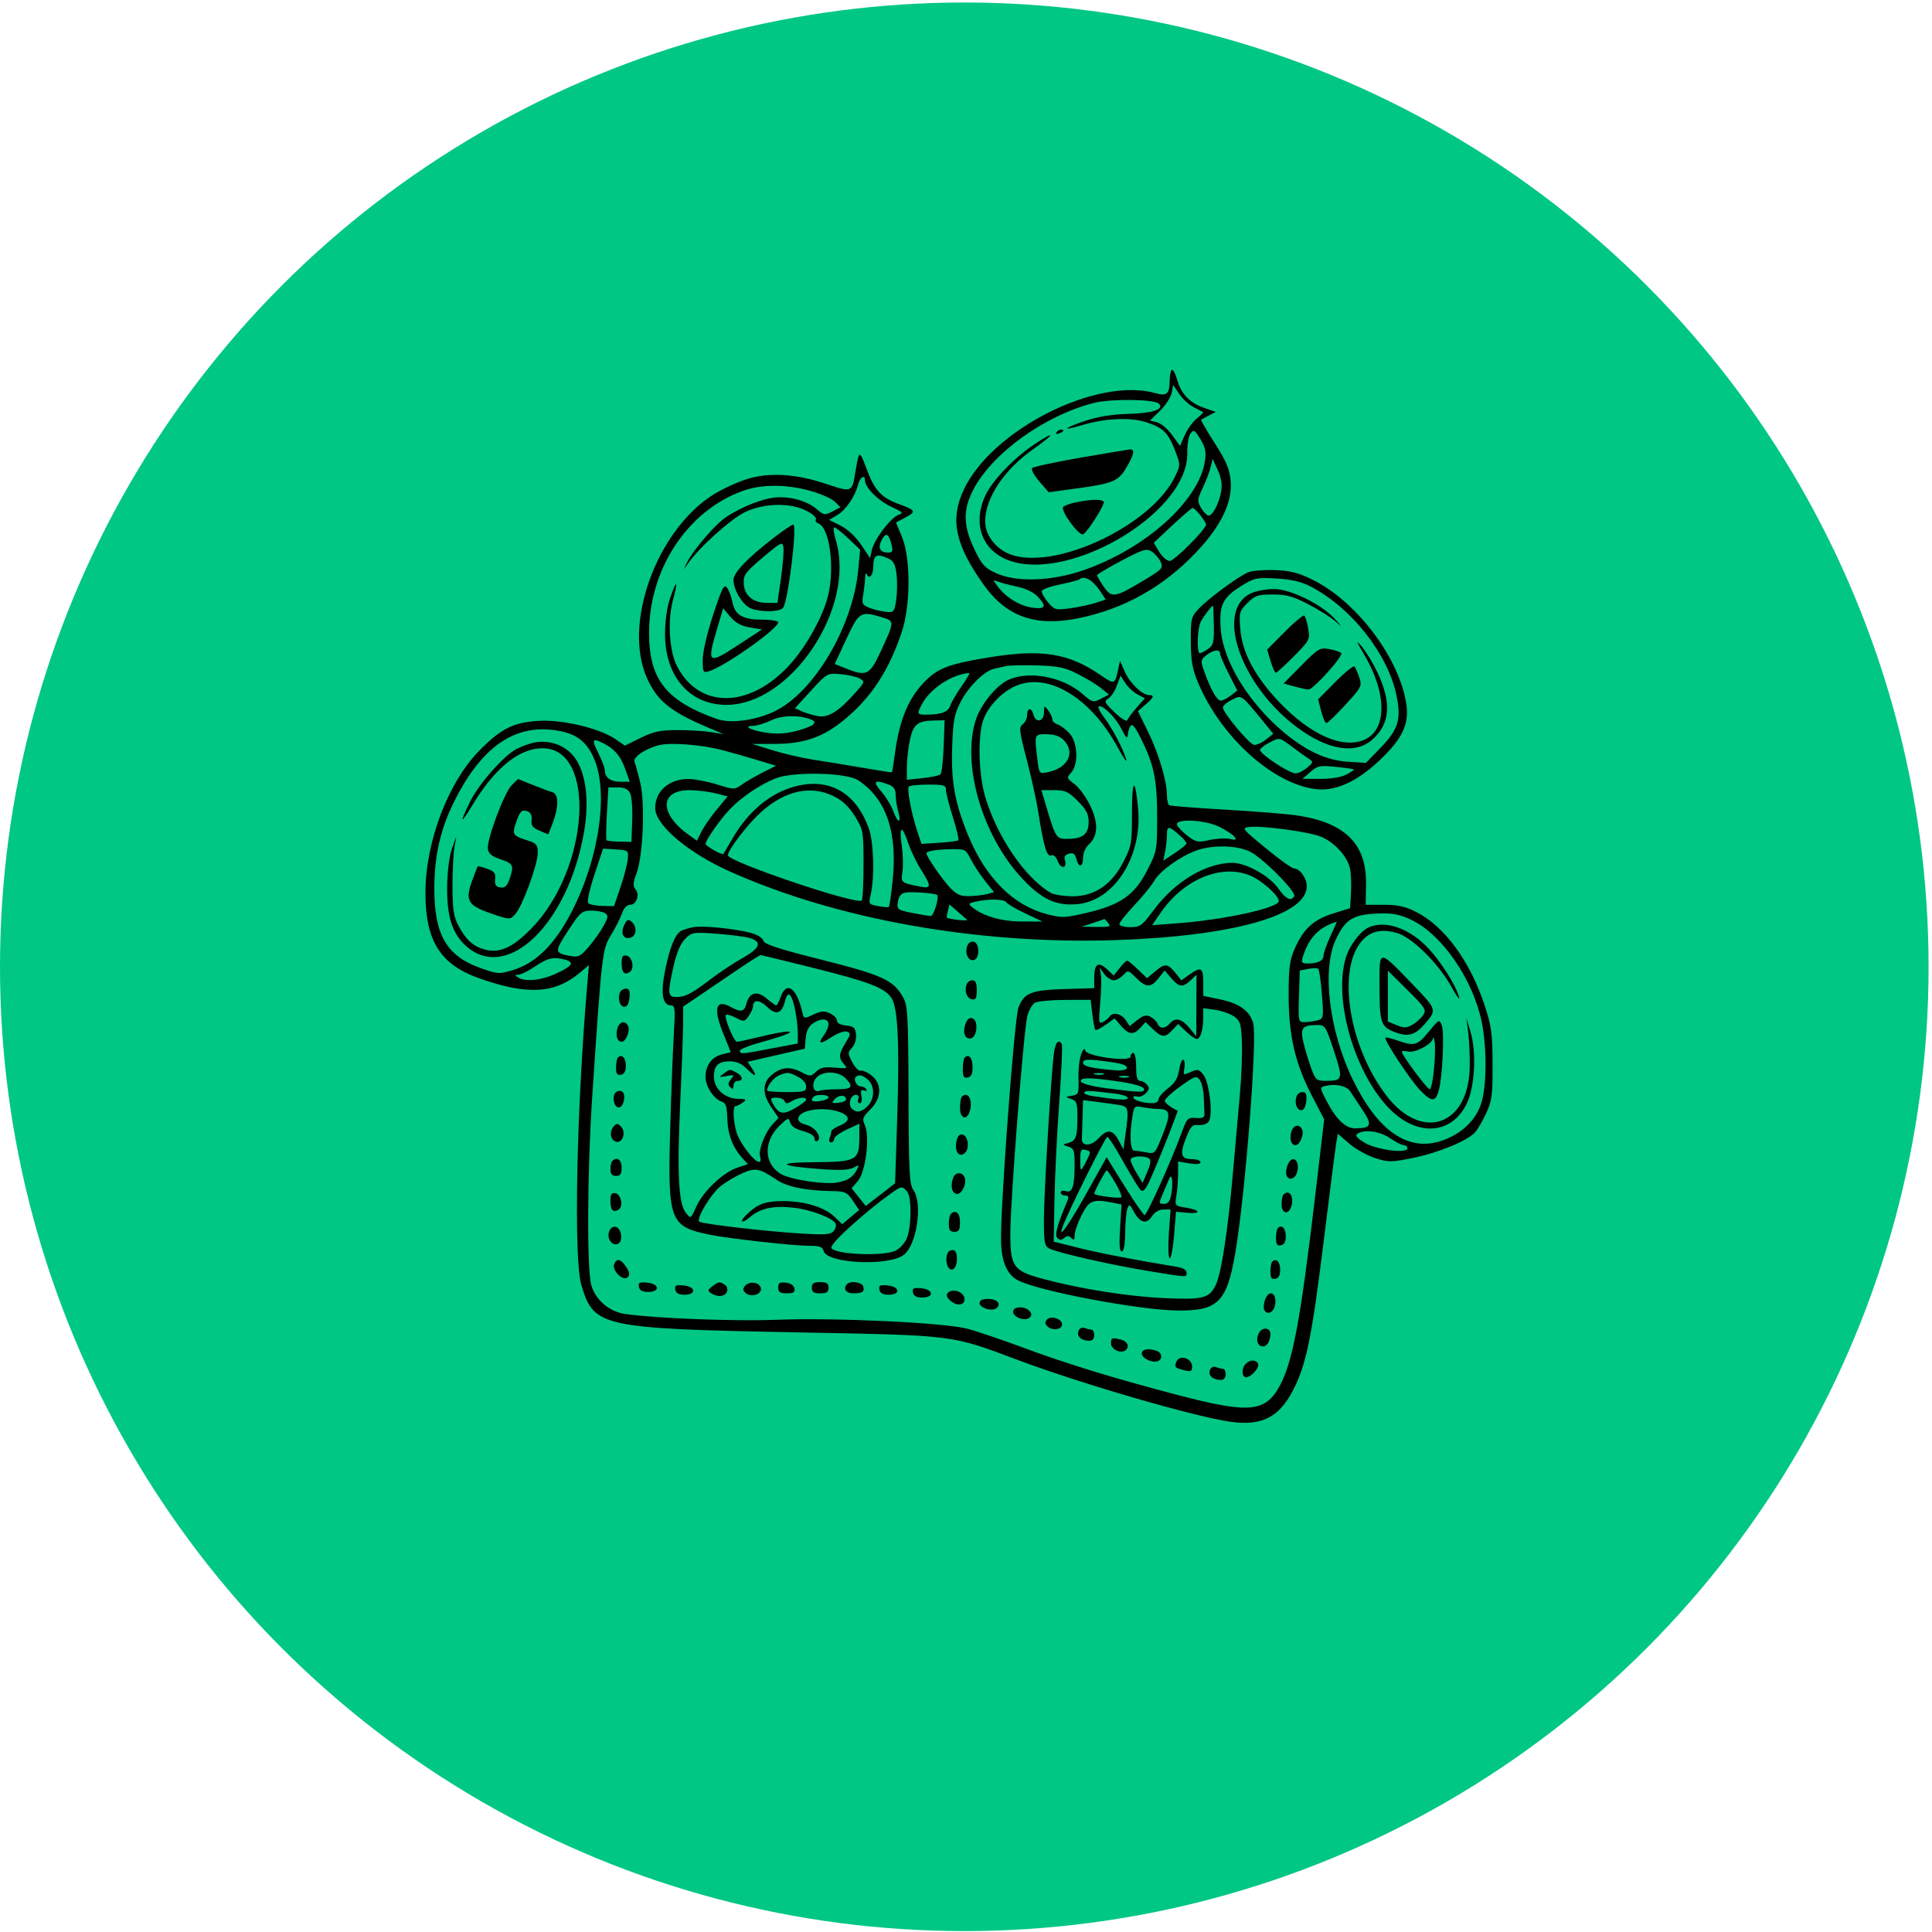 <svg width="277" height="277" viewBox="0 0 277 277" fill="none" xmlns="http://www.w3.org/2000/svg">
<circle cx="138.255" cy="138.615" r="138.255" fill="#00C783"/>
<path fill-rule="evenodd" clip-rule="evenodd" d="M167.993 53.023C167.837 53.178 167.707 53.862 167.704 54.542C167.694 56.467 167.29 56.833 165.687 56.373C157.303 53.97 142.129 61.639 138.143 70.294C136.186 74.542 136.956 78.122 141.063 83.875C144.303 88.415 148.455 89.884 154.562 88.652C161.123 87.328 166.824 84.139 171.515 79.168C175.07 75.401 176.699 72.044 176.447 69.004C176.302 67.258 175.867 66.215 174.179 63.563C173.03 61.759 172.142 60.241 172.205 60.189C172.269 60.137 172.768 59.861 173.314 59.576L174.308 59.058L172.73 58.513C170.583 57.769 169.387 56.547 168.783 54.479C168.504 53.522 168.149 52.867 167.993 53.023ZM171.127 58.372C171.783 58.709 172.393 59.026 172.482 59.078C172.571 59.13 172.176 59.541 171.604 59.99C171.033 60.439 170.255 61.511 169.875 62.371L169.185 63.936L168.05 62.37C167.426 61.509 166.456 60.69 165.896 60.549L164.877 60.293L166.31 58.901C167.099 58.135 167.848 56.989 167.975 56.354L168.206 55.2L169.07 56.48C169.544 57.185 170.47 58.036 171.127 58.372ZM166.161 57.877C166.967 58.682 165.3 59.243 161.82 59.339C159.418 59.405 157.414 59.729 155.556 60.353C152.455 61.394 152.087 61.868 155.077 60.968C158.432 59.959 162.115 59.794 164.396 60.552C166.806 61.352 167.508 62.059 168.51 64.695C169.265 66.679 169.264 66.695 168.404 68.447C165.118 75.137 152.101 81.482 145.394 79.664C143.054 79.03 141.248 76.905 141.248 74.788C141.248 71.404 143.957 67.332 148.181 64.366C151.361 62.134 151.372 61.641 148.193 63.78C145.327 65.71 142.279 68.904 141.284 71.021C139.552 74.704 140.555 78.308 143.772 79.964C152.077 84.239 170.434 73.806 170.227 64.929C170.2 63.79 170.405 62.548 170.682 62.17C171.138 61.547 171.273 61.622 172.097 62.954C172.825 64.132 172.957 64.767 172.755 66.116C171.906 71.778 164.284 78.641 155.409 81.735C150.798 83.343 145.71 83.518 142.791 82.169C141.17 81.42 140.763 80.966 139.684 78.705C138.102 75.392 138.049 73.158 139.485 70.326C142.16 65.048 149.726 59.576 156.851 57.765C159.276 57.149 165.508 57.224 166.161 57.877ZM151.475 61.985C151.334 62.212 151.495 62.279 151.852 62.143C152.546 61.876 152.673 61.589 152.097 61.589C151.889 61.589 151.609 61.767 151.475 61.985ZM154.921 65.618C151.305 66.245 148.19 66.914 147.998 67.105C147.802 67.301 148.238 68.132 149.001 69.015L150.352 70.576L154.119 70.065C159.592 69.322 160.334 69.017 161.497 67.033C162.605 65.144 162.753 64.373 161.996 64.437C161.721 64.46 158.537 64.992 154.921 65.618ZM123.087 65.418C122.964 65.847 122.751 66.923 122.614 67.809C122.185 70.578 122.087 70.617 118.546 69.412C114.053 67.884 110.086 67.67 106.812 68.781C105.404 69.259 103.323 70.244 102.186 70.971C94.118 76.13 89.317 89.42 92.73 97.146C94.201 100.475 96.112 102.031 101.555 104.33L103.76 105.262L101.956 104.968C100.964 104.806 98.799 104.674 97.145 104.675C94.672 104.677 93.734 104.875 91.868 105.789L89.598 106.902L88.174 105.935C85.933 104.416 80.676 103.162 77.323 103.348C73.662 103.55 71.883 104.426 68.793 107.546C64.271 112.111 61.021 120.618 61 127.941C60.981 134.884 63.099 138.275 68.698 140.261C75.569 142.699 79.544 142.481 83.123 139.471L84.433 138.369L84.164 141.56C82.644 159.608 82.244 180.509 83.348 184.226C85.145 190.272 86.096 190.481 114.464 191.03C137.101 191.468 136.265 191.363 145.974 195.003C155.134 198.437 171.466 203.175 176.498 203.858C180.852 204.449 183.306 203.234 185.294 199.505C187.248 195.84 188.055 191.97 189.775 178.017C190.645 170.963 191.458 164.599 191.582 163.876L191.807 162.56L193.467 163.979C194.379 164.761 196.052 165.691 197.184 166.048C199.089 166.648 199.489 166.646 202.584 166.019C206.245 165.277 210.42 163.551 211.497 162.332C211.874 161.905 212.596 160.66 213.101 159.566C213.906 157.82 214.016 156.965 213.998 152.567C213.982 148.202 213.836 147.119 212.863 144.151C210.793 137.836 207.112 132.811 203.048 130.752C201.484 129.96 200.412 129.722 198.408 129.722H195.801L195.855 126.817C195.961 121.075 192.954 118.015 186.153 116.942C184.72 116.716 180.039 116.332 175.751 116.088C171.464 115.846 167.81 115.557 167.632 115.447C167.454 115.337 167.309 114.697 167.309 114.026C167.309 111.994 166.136 108.05 164.6 104.918L163.149 101.956L164.226 101.029C165.433 99.992 165.561 99.663 164.757 99.663C163.787 99.663 162.016 97.967 161.287 96.34L160.578 94.757L160.288 96.108C159.851 98.145 159.784 98.163 157.771 96.779C153.209 93.641 149.332 93.024 141.849 94.243C135.896 95.214 134.368 95.814 132.341 97.979C130.221 100.245 128.979 103.265 128.373 107.62C128.139 109.306 127.918 110.71 127.882 110.739C127.846 110.769 125.922 110.467 123.607 110.068C121.291 109.669 118.134 109.152 116.59 108.919C115.047 108.686 112.446 108.083 110.811 107.58L107.838 106.664L111.212 106.652C115.313 106.637 118.037 105.677 121.068 103.176C124.922 99.997 127.437 96.155 129.292 90.611C130.569 86.797 130.58 80.034 129.316 76.968L128.468 74.914L129.839 74.176C131.408 73.332 131.321 73.176 128.748 72.219C126.305 71.311 125.334 70.224 124.222 67.154C123.555 65.315 123.25 64.847 123.087 65.418ZM175.096 70.392C174.775 72.267 173.785 74.1 173.199 73.907C172.936 73.82 172.466 73.296 172.154 72.742C171.647 71.843 171.676 71.548 172.431 69.969C172.895 68.997 173.408 67.661 173.57 66.999L173.863 65.797L174.599 67.4C175.09 68.472 175.255 69.464 175.096 70.392ZM124.008 68.841C124.008 69.865 125.873 71.767 127.712 72.618C129.407 73.403 129.571 73.574 128.852 73.802C127.763 74.147 125.339 77.325 125.005 78.843L124.746 80.021L123.475 78.12C122.7 76.961 121.554 75.889 120.541 75.378L118.878 74.538L120.01 73.87C121.263 73.129 122.595 71.197 123.017 69.504C123.284 68.437 124.008 67.952 124.008 68.841ZM116.146 70.366C117.657 70.784 119.255 71.489 119.698 71.932L120.503 72.737L119.343 73.336C118.257 73.898 118.115 73.876 117.08 72.986C115.63 71.739 113.021 71.066 110.813 71.368C108.663 71.663 105.135 73.228 103.476 74.623C101.829 76.008 99.227 79.155 98.513 80.626C97.931 81.823 97.932 81.824 98.613 80.827C100.171 78.546 104.841 74.341 106.856 73.403C109.612 72.12 113.302 72.046 115.618 73.227C116.499 73.676 117.112 74.219 116.98 74.432C116.848 74.646 117.008 74.923 117.335 75.049C118.924 75.658 119.695 81.156 118.765 85.235C118.079 88.248 115.634 92.683 113.195 95.344C107.448 101.614 100.231 101.681 97.058 95.493C95.953 93.34 95.69 88.988 96.485 86.037C97.256 83.176 97.03 82.988 96.091 85.71C95.636 87.029 95.354 88.995 95.349 90.875C95.332 96.959 98.85 101.045 104.119 101.059C113.412 101.085 122.733 87.104 119.837 77.484C119.528 76.457 119.43 75.616 119.62 75.616C119.809 75.616 120.72 76.335 121.643 77.213L123.322 78.809L123.062 81.605C122.294 89.864 116.675 99.349 110.957 102.035C108.25 103.307 104.724 103.764 102.811 103.089C95.532 100.522 93.08 97.44 93.059 90.833C93.03 81.633 98.541 73.243 106.494 70.381C109.177 69.415 112.698 69.41 116.146 70.366ZM154.358 71.996C153.52 72.158 152.659 72.466 152.444 72.681C151.964 73.16 154.743 76.951 155.314 76.597C156.01 76.168 158.456 72.282 158.246 71.942C158.007 71.555 156.527 71.576 154.358 71.996ZM172.091 73.867C172.548 74.448 172.922 75.048 172.922 75.201C172.922 75.866 168.375 80.426 167.713 80.426C167.311 80.426 166.631 79.84 166.202 79.123L165.422 77.821L168.069 75.335C169.526 73.968 170.839 72.841 170.988 72.83C171.138 72.819 171.634 73.286 172.091 73.867ZM110.977 77.072C107.136 80.037 105.163 82.093 105.163 83.134C105.163 84.398 106.161 86.249 107.255 87.014C108.326 87.764 111.718 87.848 112.274 87.139C112.997 86.216 114.341 75.216 113.73 75.216C113.539 75.216 112.3 76.052 110.977 77.072ZM127.832 78.121C128.062 79.053 127.977 79.224 127.282 79.224C126.143 79.224 125.823 78.523 126.438 77.373C127.023 76.281 127.431 76.5 127.832 78.121ZM111.964 82.931L111.462 86.438H109.961C107.974 86.438 106.724 85.392 106.636 83.657C106.574 82.434 106.851 82.057 109.373 79.922C112.009 77.692 112.189 77.605 112.323 78.486C112.401 79.002 112.24 81.002 111.964 82.931ZM166.41 80.573C166.811 81.453 166.648 81.625 163.765 83.348C159.813 85.711 159.372 85.768 158.215 84.074C157.704 83.325 157.289 82.603 157.293 82.471C157.298 82.338 158.876 81.399 160.802 80.385C163.947 78.727 164.387 78.596 165.142 79.088C165.604 79.389 166.175 80.058 166.41 80.573ZM127.351 80.068C128.121 80.419 128.372 80.904 128.543 82.373C128.662 83.396 128.637 85.045 128.487 86.037C128.229 87.75 128.155 87.834 127.013 87.721C126.353 87.656 125.297 87.4 124.667 87.154C123.629 86.748 123.545 86.573 123.761 85.27C123.892 84.479 124.015 83.382 124.035 82.831C124.054 82.279 124.162 82.055 124.274 82.332C124.606 83.154 125.21 82.469 125.21 81.271C125.21 79.56 125.669 79.302 127.351 80.068ZM178.971 82.045C177.55 82.643 173.306 85.761 171.92 87.225C170.769 88.441 170.718 88.649 170.734 91.976C170.748 94.802 170.947 95.921 171.798 97.934C175.05 105.636 182.435 112.33 188.558 113.128C191.415 113.501 194.488 112.131 197.795 109.012C200.992 105.997 202.035 103.867 201.659 101.122C200.753 94.512 194.579 86.263 188.184 83.116C186.125 82.102 184.995 81.815 182.761 81.737C181.208 81.682 179.503 81.821 178.971 82.045ZM156.514 83.344C156.861 83.613 157.457 84.311 157.838 84.897L158.531 85.961L157.088 86.436C156.295 86.698 154.653 87.047 153.44 87.212C151.325 87.499 151.193 87.462 150.234 86.323C149.684 85.669 149.296 84.945 149.374 84.714C149.451 84.483 150.654 84.061 152.049 83.777C153.443 83.493 154.68 83.164 154.798 83.045C155.145 82.7 155.835 82.82 156.514 83.344ZM187.757 84.012C193.683 87.013 199.031 93.775 200.241 99.796C200.915 103.152 200.474 104.594 197.987 107.161L195.836 109.38L193.28 109.217C190.18 109.019 187.305 107.701 184.06 104.988C179.043 100.793 175.396 94.854 175.029 90.279C174.753 86.843 175.271 85.705 177.848 84.089C179.819 82.852 180.11 82.786 182.945 82.938C185.031 83.049 186.506 83.379 187.757 84.012ZM145.859 84.117C147.048 84.371 148.23 84.939 148.765 85.514C150.107 86.954 149.916 87.378 148.039 87.126C146.23 86.884 144.257 85.688 143.081 84.121C142.316 83.103 142.316 83.094 143.081 83.389C143.506 83.554 144.756 83.881 145.859 84.117ZM102.249 88.142C101.366 90.825 100.753 93.469 100.753 94.599C100.753 96.396 100.807 96.495 101.655 96.237C103.926 95.547 111.578 90.136 111.578 89.221C111.578 89.013 110.536 88.842 109.262 88.842C106.488 88.842 105.352 88.168 105.004 86.317C104.866 85.578 104.526 84.664 104.249 84.285C103.815 83.693 103.538 84.227 102.249 88.142ZM179.463 85.02C174.118 87.344 177.762 98.152 185.952 104.267C190.343 107.545 194.296 108.2 196.739 106.056C199.352 103.763 199.559 100.675 197.4 96.23C196.765 94.922 195.779 93.311 195.209 92.65C194.385 91.694 194.463 91.941 195.591 93.852C198.935 99.517 198.876 104.804 195.454 106.131C192.336 107.339 187.794 105.278 183.408 100.663C179.931 97.003 178.1 93.574 177.83 90.217C177.637 87.805 177.685 87.626 178.852 86.46C179.946 85.366 180.334 85.235 182.484 85.235C184.463 85.235 185.38 85.489 187.627 86.66C189.132 87.444 190.904 88.57 191.566 89.164C192.519 90.019 192.477 89.927 191.365 88.719C189.406 86.591 184.964 84.429 182.591 84.449C181.573 84.458 180.166 84.715 179.463 85.02ZM174.032 89.635C174.077 92.085 173.975 92.509 173.213 93.042C172.734 93.378 172.202 93.652 172.031 93.652C171.552 93.652 171.661 90.104 172.171 89.116C172.565 88.355 173.725 86.838 173.914 86.838C173.95 86.838 174.003 88.097 174.032 89.635ZM107.509 89.958L109.253 90.247L105.705 92.567C101.527 95.299 101.33 95.14 102.79 90.223L103.683 87.217L104.724 88.443C105.461 89.311 106.274 89.753 107.509 89.958ZM126.473 88.507C128.285 89.049 128.284 89.069 126.2 93.552C124.689 96.8 124.219 97.017 121.25 95.829L119.679 95.201L121.342 91.629C123.172 87.698 123.37 87.577 126.473 88.507ZM184.185 90.609L181.677 93.139L182.174 94.798C182.447 95.711 182.784 96.457 182.921 96.457C183.058 96.457 184.222 95.395 185.507 94.098C187.78 91.801 187.835 91.694 187.564 90.092C187.411 89.187 187.152 88.363 186.989 88.262C186.826 88.162 185.564 89.218 184.185 90.609ZM186.599 95.4L184.038 97.992L185.597 98.425C186.454 98.663 187.361 98.858 187.613 98.859C188.31 98.863 192.67 93.993 192.295 93.63C192.114 93.456 191.335 93.2 190.563 93.061C189.244 92.823 189.007 92.963 186.599 95.4ZM174.927 93.702C174.927 93.951 175.482 95.246 176.161 96.582L177.396 99.011L176.462 99.729C175.948 100.124 175.307 100.451 175.037 100.456C174.492 100.466 173.562 98.837 172.669 96.311C172.112 94.735 172.126 94.619 172.948 93.952C173.929 93.156 174.927 93.03 174.927 93.702ZM154.479 96.608C155.692 97.214 157.206 98.132 157.843 98.647L159.003 99.584L157.843 100.182C156.729 100.756 156.624 100.728 155.142 99.444C152.401 97.072 147.715 96.155 144.719 97.407C142.88 98.175 140.538 101.061 139.835 103.426C137.916 109.888 140.913 119.924 146.567 125.965C149.364 128.954 151.458 129.922 154.5 129.63C159.798 129.121 163.814 122.762 163.172 115.897C162.746 111.334 162.297 111.619 162.297 116.451C162.297 120.903 162.23 121.294 161.085 123.539C159.403 126.838 156.904 128.526 153.732 128.506C152.489 128.498 151.096 128.273 150.637 128.005C147.002 125.887 143.025 120.081 141.282 114.35C140.356 111.308 140.159 106.123 140.871 103.56C141.434 101.533 143.463 99.302 145.603 98.356C150.212 96.317 156.348 99.994 160.229 107.12C161.057 108.64 161.612 109.433 161.463 108.882C161.076 107.455 159.53 104.508 158.324 102.899C157.758 102.143 157.386 101.433 157.497 101.322C157.939 100.88 159.942 102.818 160.777 104.497C161.363 105.674 161.67 106.005 161.685 105.475C161.698 105.034 161.869 104.42 162.065 104.109C162.33 103.691 162.725 104.155 163.599 105.913C165.462 109.661 165.906 111.821 165.906 117.139C165.906 121.891 165.877 122.045 164.499 124.753C162.694 128.3 160.678 129.727 155.87 130.86C152.691 131.609 152.256 131.626 150.146 131.081C145.32 129.835 141.383 125.942 138.888 119.95C136.912 115.206 136.342 112.111 136.52 107.078C136.653 103.276 136.82 102.388 137.733 100.629C138.888 98.403 141.147 96.178 142.558 95.877C143.05 95.773 143.814 95.601 144.255 95.495C144.696 95.39 146.681 95.349 148.665 95.405C151.675 95.489 152.639 95.689 154.479 96.608ZM191.464 97.764L188.989 100.265L189.424 101.968C189.663 102.905 190.001 103.671 190.175 103.671C190.349 103.671 191.577 102.487 192.903 101.041C195.214 98.52 195.297 98.357 194.889 97.133C194.655 96.431 194.345 95.723 194.201 95.56C194.057 95.397 192.826 96.389 191.464 97.764ZM123.214 97.263C124.031 97.701 124.022 97.737 122.751 99.187C120.303 101.978 118.768 102.954 117.266 102.672C116.524 102.533 115.481 102.221 114.948 101.978L113.978 101.536L116.286 99.015C118.578 96.511 118.608 96.494 120.488 96.655C121.529 96.745 122.756 97.018 123.214 97.263ZM137.888 98.361C137.143 99.408 136.416 100.651 136.271 101.123C135.988 102.051 134.981 102.455 132.928 102.463C131.444 102.47 131.42 102.421 132.191 100.946C133.337 98.754 136.431 96.709 138.942 96.484C139.107 96.469 138.633 97.314 137.888 98.361ZM163.099 99.565L164.143 100.112L162.965 101.452C162.318 102.189 161.719 103.001 161.634 103.257C161.546 103.519 160.761 103.04 159.834 102.158C158.335 100.732 158.253 100.554 158.908 100.145C159.304 99.898 159.857 99.061 160.138 98.286L160.648 96.874L161.351 97.946C161.738 98.536 162.524 99.264 163.099 99.565ZM181.357 103.737L182.558 105.206L181.475 106.057C180.88 106.525 180.117 106.855 179.78 106.79C179.078 106.655 175.328 102.146 175.328 101.437C175.328 101.178 175.914 100.677 176.631 100.324C178.077 99.612 177.853 99.45 181.357 103.737ZM149.68 102.168C149.665 103.478 148.505 103.711 148.18 102.469C147.901 101.404 147.262 101.443 147.262 102.525C147.262 102.997 146.978 103.59 146.632 103.843C146.068 104.255 146.126 104.777 147.202 108.897C147.861 111.423 148.599 114.753 148.84 116.296C149.627 121.315 150.085 122.877 150.698 122.643C151.05 122.507 151.412 122.826 151.666 123.494C152.108 124.655 153.052 124.499 152.68 123.326C152.521 122.828 152.701 122.542 153.266 122.394C153.883 122.234 154.14 122.417 154.324 123.147C154.657 124.475 155.281 124.361 155.281 122.971C155.281 122.344 155.638 121.508 156.075 121.113C157.443 119.875 157.516 117.978 156.291 115.476C155.695 114.257 154.684 112.873 154.045 112.4C152.93 111.577 152.911 111.51 153.58 110.771C154.674 109.562 154.525 106.403 153.313 105.113C152.782 104.548 152.015 103.98 151.609 103.852C151.203 103.723 150.87 103.394 150.87 103.12C150.87 102.846 150.605 102.272 150.282 101.844C149.718 101.099 149.692 101.113 149.68 102.168ZM116.241 103.145C117.311 103.556 116.764 104.057 114.543 104.703C113.011 105.148 111.636 105.274 110.229 105.098C107.862 104.803 106.312 104.095 107.97 104.068C108.521 104.059 109.694 103.703 110.576 103.277C112.097 102.542 114.521 102.485 116.241 103.145ZM135.298 106.977C135.223 109.017 135.024 110.831 134.854 111.009C134.685 111.187 133.528 111.437 132.284 111.566L130.022 111.799V109.959C130.022 108.947 130.22 107.197 130.462 106.068C130.944 103.821 131.562 103.341 134.031 103.296L135.434 103.27L135.298 106.977ZM80.706 104.908C82.867 105.406 84.175 106.519 85.137 108.681C87.313 113.572 85.892 123.212 81.859 130.925C79.465 135.502 76.765 138.131 73.448 139.116C71.536 139.683 71.31 139.665 68.755 138.742C64.003 137.025 62.257 133.956 62.27 127.345C62.279 122.719 63.132 118.948 65.045 115.068C69.157 106.728 74.253 103.422 80.706 104.908ZM152.474 106.076C154.257 107.859 153.149 110.129 150.208 110.717C148.99 110.961 148.986 110.954 148.729 108.819C148.297 105.224 148.278 105.274 150.068 105.274C151.138 105.274 151.94 105.542 152.474 106.076ZM187.613 108.767C188.326 109.233 188.317 109.289 187.411 110.069C186.891 110.518 186.149 110.885 185.764 110.885C184.819 110.885 180.498 108.011 180.66 107.491C180.73 107.264 181.389 106.773 182.122 106.4C183.448 105.727 183.467 105.731 185.163 107.001C186.101 107.705 187.204 108.499 187.613 108.767ZM76.496 106.484C75.835 106.627 74.736 107.034 74.055 107.389C72.204 108.353 68.626 112.423 67.375 114.987C65.856 118.101 65.995 118.313 67.699 115.484C70.929 110.122 74.407 107.29 77.769 107.282C85.612 107.264 84.512 124.658 76.131 133.179C73.44 135.915 71.569 136.734 69.417 136.117C67.808 135.656 66.796 134.724 65.737 132.728C65.035 131.406 64.884 130.421 64.878 127.117C64.873 124.913 64.995 122.388 65.149 121.506L65.428 119.903L64.792 121.707C64.412 122.784 64.138 124.962 64.112 127.117C64.058 131.427 64.859 133.912 66.87 135.677C72.786 140.869 81.473 132.402 83.747 119.228C84.471 115.039 84.066 111.274 82.646 108.977C81.409 106.977 78.91 105.963 76.496 106.484ZM86.641 106.636C88.173 107.428 89.014 108.465 89.699 110.405L90.293 112.088H88.988C87.56 112.088 86.72 111.489 86.72 110.472C86.72 110.113 86.294 108.977 85.772 107.947C84.765 105.959 84.909 105.741 86.641 106.636ZM103.474 107.524C104.734 107.852 107.002 108.495 108.514 108.954L111.264 109.787L109.35 110.757C108.298 111.291 106.955 112.069 106.367 112.488C105.317 113.235 105.256 113.235 102.79 112.468C101.41 112.038 99.558 111.687 98.674 111.687C95.922 111.687 93.937 113.433 93.937 115.854C93.937 118.276 98.595 122.237 104.626 124.941C120.02 131.846 140.38 135.459 160.092 134.783C176.815 134.211 187.356 131.227 187.356 127.067C187.356 125.9 186.356 124.512 185.516 124.512C185.234 124.512 183.414 123.205 181.471 121.606C178.061 118.801 177.98 118.696 179.122 118.566C180.991 118.353 187.6 119.246 189.357 119.948C191.327 120.736 193.249 122.858 193.575 124.604C193.711 125.325 193.765 126.883 193.696 128.066L193.57 130.217L191.216 130.944C188.392 131.814 186.925 133.126 185.691 135.882C184.906 137.635 184.768 138.618 184.76 142.547C184.747 148.389 185.661 152.399 188.061 157.03L189.855 160.491L188.589 171.258C186.486 189.14 185.349 195.256 183.489 198.686C181.439 202.466 179.141 202.69 169.135 200.081C159.902 197.675 152.946 195.542 146.455 193.128C143.475 192.02 139.957 190.834 138.637 190.493C135.309 189.631 119.731 188.906 111.378 189.223C105.2 189.457 94.033 189.028 89.581 188.385C87.374 188.066 85.412 186.397 84.785 184.302C84.131 182.122 84.192 168.008 84.901 157.377C86.281 136.689 86.347 136.113 87.594 134.082C88.22 133.062 88.928 131.665 89.168 130.976C89.444 130.186 89.877 129.722 90.341 129.722C91.262 129.722 91.761 128.278 91.111 127.494C90.726 127.03 90.757 126.553 91.261 125.209C92.191 122.73 92.506 115.283 91.808 112.288C91.5 110.966 91.128 109.609 90.981 109.273C90.68 108.586 92.453 107.359 94.511 106.832C96.105 106.424 100.562 106.768 103.474 107.524ZM194.109 110.311C194.184 110.374 193.697 110.71 193.026 111.056C192.284 111.44 190.817 111.682 189.28 111.674L186.754 111.662L187.87 110.68C188.883 109.789 189.217 109.721 191.479 109.947C192.85 110.084 194.033 110.248 194.109 110.311ZM123.03 111.867C127.1 114.533 128.733 119.38 127.958 126.496C127.755 128.359 127.523 129.948 127.443 130.029C127.363 130.109 126.67 130.057 125.903 129.914C124.53 129.656 124.514 129.63 124.85 128.184C125.404 125.799 125.265 120.761 124.592 118.851C122.776 113.695 118.946 111.466 114.079 112.733C110.41 113.689 107.238 116.339 104.918 120.388C104.313 121.444 103.777 122.366 103.726 122.438C103.568 122.661 101.154 121.301 101.154 120.988C101.154 120.502 103.174 117.6 104.517 116.158C106.162 114.39 108.86 112.541 111.141 111.618C113.674 110.593 121.33 110.753 123.03 111.867ZM73.356 112.588C72.28 113.666 69.757 120.434 69.948 121.732C70.046 122.404 70.533 122.796 71.785 123.212C73.613 123.818 73.734 124.093 73.041 126.077C72.7 127.056 72.39 127.332 71.738 127.239C71.077 127.145 70.908 126.877 70.992 126.057C71.082 125.184 70.876 124.919 69.824 124.553C69.122 124.308 68.519 124.154 68.484 124.21C68.448 124.266 68.109 125.15 67.729 126.175C66.652 129.083 67.041 129.801 70.308 130.934C73.075 131.893 73.098 131.894 73.842 131.111C74.85 130.05 77.098 123.971 77.098 122.305C77.098 121.112 76.935 120.916 75.594 120.487C73.535 119.829 73.412 119.651 73.94 118.074C74.536 116.292 74.81 116.012 75.65 116.334C76.099 116.506 76.297 116.943 76.218 117.583C76.121 118.361 76.36 118.678 77.358 119.098L78.621 119.63L79.262 117.95C80.128 115.683 80.103 113.84 79.203 113.587C78.817 113.478 77.546 113.005 76.379 112.537L74.257 111.685L73.356 112.588ZM127.389 112.479C128.153 112.769 128.418 113.156 128.418 113.984C128.418 114.598 128.586 115.684 128.791 116.399C129.296 118.16 128.708 118.056 128.062 116.27C127.778 115.483 127.001 114.221 126.336 113.464C125.056 112.007 125.372 111.712 127.389 112.479ZM135.635 113.275C135.635 113.707 136.079 115.458 136.621 117.165C137.163 118.873 137.517 120.359 137.407 120.469C137.297 120.579 136.063 120.742 134.664 120.831L132.12 120.992L131.475 119.045C130.682 116.645 130.024 113.209 130.28 112.796C130.384 112.627 131.632 112.489 133.052 112.489C135.351 112.489 135.635 112.575 135.635 113.275ZM90.332 113.696C90.569 114.139 90.71 115.898 90.646 117.603L90.529 120.705L88.824 120.67C87.886 120.651 87.047 120.561 86.96 120.469C86.873 120.378 86.899 118.636 87.017 116.597L87.232 112.889H88.566C89.492 112.889 90.032 113.136 90.332 113.696ZM102.567 113.735L104.335 114.18L102.789 116.04C101.939 117.062 100.945 118.492 100.58 119.216L99.916 120.534L98.762 119.712C94.504 116.681 94.541 113.29 98.833 113.29C99.914 113.29 101.595 113.491 102.567 113.735ZM119.608 114.192C120.837 114.813 121.768 115.708 122.599 117.067C123.769 118.979 123.807 119.195 123.807 123.947C123.807 126.646 123.693 128.968 123.554 129.108C122.868 129.793 104.362 123.542 104.362 122.625C104.362 121.881 107.135 118.245 109.004 116.537C112.515 113.329 116.261 112.501 119.608 114.192ZM154.526 114.846C155.74 116.06 156.083 116.71 156.083 117.803C156.083 119.556 155.297 120.229 153.201 120.271C151.408 120.307 151.385 120.273 149.876 115.194L149.31 113.29H151.14C152.731 113.29 153.173 113.493 154.526 114.846ZM174.767 118.52C175.701 118.973 176.682 119.603 176.948 119.923C177.355 120.414 177.251 120.469 176.279 120.276C175.645 120.151 174.332 120.229 173.359 120.449C171.762 120.81 171.466 120.753 170.287 119.854C169.569 119.307 168.882 118.598 168.759 118.279C168.398 117.338 172.679 117.51 174.767 118.52ZM169.213 119.832C169.71 120.279 170.115 120.769 170.115 120.922C170.115 121.074 169.367 121.694 168.453 122.299L166.79 123.399L167.049 122.102C167.192 121.389 167.309 120.276 167.309 119.629C167.309 118.356 167.609 118.388 169.213 119.832ZM130.203 120.847C130.558 121.917 131.385 123.637 132.039 124.668C133.57 127.081 133.553 127.446 131.926 127.119C129.148 126.56 129.144 126.557 129.39 124.977C129.515 124.17 129.468 122.473 129.285 121.206C128.879 118.392 129.328 118.216 130.203 120.847ZM179.136 122.061C180.966 122.903 185.936 127.899 185.555 128.514C185.084 129.277 184.35 128.906 183.246 127.345C181.992 125.572 178.651 123.711 176.725 123.711C172.905 123.711 168.451 126.379 165.397 130.497C163.733 132.742 163.475 132.929 162.044 132.929C161.191 132.929 160.493 132.735 160.493 132.498C160.493 132.261 161.457 131.044 162.636 129.793C163.814 128.542 165.097 126.965 165.486 126.288C166.3 124.871 169.188 122.793 171.519 121.946C173.784 121.122 177.207 121.174 179.136 122.061ZM90.003 123.206C89.934 123.921 89.463 125.724 88.956 127.214L88.035 129.923L86.359 129.887C85.438 129.867 84.528 129.687 84.338 129.486C84.14 129.278 84.523 127.518 85.229 125.395L86.467 121.669L88.298 121.788C90.1 121.905 90.126 121.927 90.003 123.206ZM139.195 123.21C139.619 124.036 140.54 125.433 141.242 126.313L142.518 127.914L141.583 128.177C141.068 128.322 139.915 128.458 139.021 128.48C137.68 128.513 137.18 128.292 136.162 127.217C135.052 126.046 132.828 122.796 132.828 122.345C132.828 122.029 134.176 121.801 136.328 121.753C138.364 121.708 138.447 121.75 139.195 123.21ZM179.25 125.535C180.911 126.227 183.346 128.399 183.346 129.189C183.346 130.167 175.607 131.865 168.807 132.378L165.18 132.652L166.432 130.833C169.725 126.049 175.127 123.816 179.25 125.535ZM134.357 128.316C134.69 128.637 133.881 131.326 133.452 131.326C133.182 131.326 131.973 131.127 130.765 130.885C128.658 130.461 128.575 130.397 128.736 129.304C128.848 128.538 129.185 128.104 129.763 127.981C130.586 127.806 134.095 128.062 134.357 128.316ZM144.279 129.361C144.429 129.604 145.658 130.325 147.009 130.964L149.467 132.126L146.46 132.118C143.531 132.11 140.907 131.336 139.304 130.008C138.81 129.599 138.902 129.481 139.882 129.269C141.818 128.848 143.99 128.894 144.279 129.361ZM138.642 131.852C138.954 132.115 136.099 131.822 135.751 131.556C135.704 131.52 135.773 131.083 135.903 130.586L136.14 129.681L137.19 130.597C137.768 131.101 138.421 131.666 138.642 131.852ZM86.719 130.916C87.244 131.247 87.224 131.474 86.554 132.717C86.132 133.5 85.177 134.853 84.43 135.725C83.233 137.124 82.923 137.281 81.79 137.068C79.477 136.633 79.465 136.498 81.441 133.456C83.164 130.806 83.423 130.576 84.716 130.557C85.487 130.546 86.389 130.707 86.719 130.916ZM202.494 131.953C206.837 134.117 211.144 140.396 212.423 146.429C213.179 149.996 213.174 155.496 212.412 158.061C211.663 160.581 209.541 162.612 206.656 163.57C201.863 165.162 197.535 162.166 193.945 154.771C190.571 147.821 189.501 139.031 191.506 134.732C192.928 131.682 194.098 131.023 198.203 130.959C199.84 130.934 200.976 131.197 202.494 131.953ZM89.468 132.698C88.915 133.911 89.456 134.799 90.502 134.397C91.296 134.093 91.317 132.781 90.539 132.135C90.051 131.731 89.864 131.829 89.468 132.698ZM158.889 132.327C159.323 132.85 159.105 132.925 157.234 132.898L155.08 132.867L156.684 132.339C157.566 132.048 158.311 131.792 158.339 131.768C158.367 131.745 158.614 131.997 158.889 132.327ZM190.749 134.231C190.21 135.388 189.767 136.631 189.765 136.994C189.761 137.737 188.965 138.139 187.496 138.139C186.648 138.139 186.541 138.005 186.778 137.237C187.639 134.446 189.069 132.953 191.647 132.152C191.692 132.139 191.288 133.074 190.749 134.231ZM99.313 132.949C98.633 133.088 97.866 133.332 97.608 133.491C96.784 134 96.027 135.879 95.376 139.033C94.688 142.361 94.973 144.151 96.19 144.151C96.789 144.151 96.832 144.6 96.6 148.459C96.457 150.829 96.224 157.044 96.081 162.271C95.734 174.947 96.061 175.827 101.535 176.981C104.297 177.563 113.588 178.609 116.042 178.614C117.53 178.617 117.94 178.77 118.1 179.381C118.562 181.151 127.343 181.574 129.557 179.934C131.426 178.549 132.328 172.585 130.963 170.636C130.382 169.808 130.295 168.114 130.261 157.021C130.226 145.759 130.144 144.208 129.521 143.069C128.134 140.534 126.616 139.825 117.84 137.615C111.574 136.037 109.575 135.382 109.44 134.865C109.34 134.482 108.586 134.006 107.714 133.773C105.28 133.123 100.67 132.671 99.313 132.949ZM196.344 132.916C195.069 133.432 193.445 135.58 192.912 137.456C191.272 143.228 193.98 153.058 198.681 158.395C202.729 162.993 207.986 162.933 210.277 158.263C211.45 155.872 211.719 150.919 210.838 147.958L210.241 145.954L210.5 147.958C210.642 149.06 210.745 151.262 210.728 152.851C210.638 161.399 203.887 163.776 198.76 157.065C193.425 150.083 191.667 139.172 195.2 134.975C196.426 133.519 197.981 133.137 200.224 133.741C202.397 134.325 206.274 138.152 208.132 141.546C208.856 142.868 209.332 143.499 209.19 142.948C208.762 141.295 206.512 137.75 204.689 135.86C202.022 133.095 198.754 131.942 196.344 132.916ZM107.369 134.458C109.333 135 109.059 135.896 106.487 137.345C105.208 138.065 103.169 139.412 101.956 140.339C99.167 142.47 98.253 142.948 96.971 142.948C95.723 142.948 95.681 142.449 96.59 138.453C97.02 136.563 97.573 135.269 98.233 134.61C99.185 133.658 99.374 133.626 102.696 133.871C104.605 134.012 106.707 134.276 107.369 134.458ZM138.667 135.655C138.325 136.733 138.821 137.801 139.594 137.652C140.501 137.478 140.487 135.19 139.578 135.016C139.197 134.942 138.806 135.216 138.667 135.655ZM89.126 138.086C89.126 139.429 89.505 139.85 90.283 139.37C91.01 138.92 90.673 137.173 89.828 137.011C89.285 136.908 89.126 137.151 89.126 138.086ZM116.471 138.739C124.631 140.777 126.859 141.631 127.813 143.088C128.743 144.507 128.985 149.697 128.629 160.611L128.333 169.657L126.232 171.283L124.129 172.909L123.115 171.638L122.101 170.368L123.004 169.319C124.115 168.029 124.746 162.964 124 161.327C123.588 160.424 123.673 160.178 124.775 159.076C126.422 157.43 126.489 155.405 124.937 154.184C124.345 153.719 123.655 153.418 123.403 153.515C123.151 153.612 122.614 153.077 122.211 152.328C121.514 151.035 121.512 150.926 122.17 150.198C122.581 149.745 122.812 148.967 122.735 148.294C122.625 147.336 122.398 147.136 121.301 147.031C120.484 146.952 119.998 146.687 119.998 146.321C119.998 145.999 119.542 145.529 118.985 145.275C118.175 144.906 117.702 144.943 116.617 145.46C115.265 146.104 115.261 146.104 115.01 145.028C114.209 141.598 112.736 140.606 111.919 142.948C111.689 143.61 111.408 144.151 111.297 144.151C111.184 144.151 110.558 143.701 109.903 143.15C108.517 141.984 107.422 142.283 107.006 143.94C106.721 145.075 106.218 145.175 104.783 144.38C102.585 143.163 102.219 144.6 103.768 148.359C104.313 149.681 104.76 150.794 104.76 150.832C104.762 150.869 104.222 151.019 103.56 151.164C102.081 151.489 101.154 152.738 101.154 154.406C101.154 155.777 102.354 157.595 103.5 157.958C104.067 158.139 104.232 158.653 104.278 160.382C104.337 162.638 105.065 164.542 106.444 166.052L107.23 166.913L105.73 167.408C103.693 168.079 100.802 170.816 99.836 172.985C99.043 174.767 99.043 174.767 98.343 173.902C97.285 172.596 97.062 168.313 97.524 158.178C97.751 153.218 97.938 148.072 97.941 146.741L97.947 144.322L100.051 142.898C101.209 142.115 103.656 140.453 105.49 139.205C107.323 137.957 108.921 136.936 109.04 136.936C109.16 136.936 112.504 137.747 116.471 138.739ZM197.78 140.88C197.78 146.688 197.939 147.198 199.988 147.981C201.881 148.703 202.884 148.427 204.285 146.797C206.034 144.764 206.04 144.783 202.518 141.116C197.687 136.086 197.78 136.091 197.78 140.88ZM81.007 137.59C82.411 137.966 82.089 138.493 79.804 139.556C77.622 140.572 75.332 140.815 74.291 140.143C73.766 139.803 73.771 139.754 74.331 139.748C74.684 139.745 75.766 139.204 76.737 138.547C78.519 137.34 79.365 137.15 81.007 137.59ZM160.515 138.803L159.677 139.868L158.711 138.962C157.477 137.803 156.884 138.183 156.884 140.131V141.675L152.515 141.811C147.846 141.956 146.818 142.372 146.027 144.439C145.436 145.984 143.391 173.487 143.525 178.083C143.609 180.954 144.421 182.782 145.966 183.577C148.952 185.114 163.29 187.827 168.787 187.895C174.631 187.968 175.906 186.696 177.115 179.589C178.564 171.07 180.286 148.926 179.673 146.704C179.179 144.919 177.695 143.856 174.88 143.275L172.521 142.788V140.864C172.521 138.72 172.201 138.542 170.51 139.746L169.378 140.552L168.644 139.627C167.46 138.135 167.047 138.074 165.715 139.194L164.455 140.254L163.156 138.996C162.442 138.304 161.744 137.738 161.605 137.738C161.467 137.738 160.976 138.217 160.515 138.803ZM189.529 142.596C189.788 145.963 189.771 146.059 188.876 146.298C188.37 146.433 187.545 146.547 187.04 146.55C186.142 146.555 186.125 146.478 186.238 142.851L186.353 139.147L187.556 138.914C188.218 138.785 188.872 138.784 189.011 138.911C189.149 139.037 189.382 140.696 189.529 142.596ZM159.678 140.544C160.058 140.544 160.675 140.205 161.05 139.791C161.712 139.059 161.764 139.07 162.886 140.192C164.326 141.631 165.012 141.642 166.112 140.244L166.979 139.143L167.927 140.244C169.053 141.553 169.58 141.611 170.706 140.553L171.55 139.761L171.534 144.169L171.519 148.578L170.516 147.363C169.418 146.031 168.48 145.828 167.71 146.756C167.078 147.516 166.258 147.528 165.971 146.782C165.85 146.466 165.399 146.019 164.969 145.789C164.354 145.46 163.95 145.557 163.077 146.244L161.967 147.116L161.382 146.235C160.774 145.321 159.521 145.056 159.091 145.752C158.955 145.971 158.535 146.316 158.157 146.518C157.526 146.856 157.492 146.635 157.741 143.815C157.89 142.126 157.93 140.293 157.831 139.742L157.651 138.74L158.319 139.642C158.686 140.138 159.298 140.544 159.678 140.544ZM204.045 145.536C203.749 145.987 203.055 146.613 202.503 146.927C201.663 147.406 201.292 147.414 200.241 146.979L198.983 146.458V142.81V139.162L201.783 141.94C204.359 144.495 204.54 144.783 204.045 145.536ZM138.595 141.121C138.232 142.069 138.603 143.13 139.348 143.274C139.905 143.381 140.045 143.12 140.045 141.976C140.045 140.957 139.868 140.544 139.431 140.544C139.093 140.544 138.717 140.804 138.595 141.121ZM88.879 142.324C88.526 143.244 88.883 144.351 89.532 144.351C89.912 144.351 90.174 143.877 90.254 143.048C90.348 142.071 90.22 141.746 89.74 141.746C89.388 141.746 89.001 142.006 88.879 142.324ZM113.951 144.571C114.19 145.684 114.385 147.274 114.385 148.105V149.615L110.476 150.351C106.115 151.172 106.232 151.164 106.064 150.659C105.997 150.459 107.436 149.886 109.262 149.388C115.099 147.793 114.318 147.309 108.313 148.799C107.068 149.108 105.875 149.361 105.661 149.361C105.218 149.361 103.767 145.814 104.081 145.5C104.194 145.386 104.835 145.577 105.505 145.924C106.666 146.524 106.752 146.511 107.347 145.664C107.689 145.174 107.97 144.554 107.97 144.286C107.97 143.266 108.88 143.303 109.993 144.368C111.287 145.608 112.094 145.344 112.549 143.533C112.94 141.976 113.48 142.376 113.951 144.571ZM156.616 145.407C156.75 146.539 156.945 147.551 157.049 147.655C157.154 147.76 157.818 147.433 158.525 146.93L159.812 146.014L160.735 147.086C161.838 148.369 162.525 148.434 163.507 147.348L164.24 146.539L165.295 147.549C166.587 148.786 167.046 148.808 168.095 147.682L168.912 146.805L170.037 147.883C170.655 148.475 171.356 148.96 171.594 148.96C172.115 148.96 172.508 147.633 172.515 145.849L172.521 144.542L174.225 144.786C175.162 144.921 176.38 145.347 176.931 145.734C177.823 146.36 177.947 146.766 178.057 149.402C178.124 151.032 177.992 154.441 177.763 156.976C177.534 159.511 177.069 164.738 176.731 168.591C176.021 176.67 175.07 182.752 174.271 184.317C173.338 186.147 172.454 186.364 166.933 186.116C161.726 185.882 154.975 184.813 149.56 183.367C145.286 182.224 144.857 181.631 144.855 176.861C144.853 172.207 146.774 147.641 147.294 145.667C147.51 144.848 147.997 143.996 148.376 143.775C148.756 143.554 150.71 143.368 152.719 143.361L156.372 143.349L156.616 145.407ZM138.44 146.76C137.968 148.001 138.337 149.038 139.193 148.876C140.096 148.706 140.31 146.342 139.452 146.013C139.019 145.847 138.697 146.084 138.44 146.76ZM118.782 146.856C118.776 147.242 118.505 147.908 118.181 148.335C117.168 149.674 117.532 149.813 119.186 148.719C120.102 148.112 121.054 147.769 121.424 147.911C121.997 148.131 121.976 148.308 121.234 149.508C120.239 151.117 120.198 151.681 121.01 152.578C121.577 153.204 121.481 153.24 119.707 153.073C118.213 152.933 117.621 153.059 117.008 153.647C116.247 154.378 116.182 154.379 114.803 153.67C113.17 152.832 111.816 153.019 110.476 154.27C109.291 155.375 109.332 156.909 110.599 158.774L111.623 160.283L110.818 161.14C109.694 162.335 108.689 164.9 108.982 165.822C109.117 166.247 109.053 166.595 108.84 166.595C108.114 166.595 106.01 163.814 105.588 162.297C105.087 160.492 105.035 158.579 105.488 158.579C105.666 158.579 106.119 158.354 106.494 158.078C107.088 157.642 106.994 157.573 105.769 157.547C103.908 157.507 102.357 156.068 102.357 154.381C102.357 152.773 102.988 152.166 104.66 152.166C105.557 152.166 106.335 152.499 107.004 153.168C108.275 154.439 108.649 154.454 107.828 153.202L107.193 152.232L111.29 151.292L115.387 150.352L115.511 148.861C115.593 147.883 115.934 147.16 116.503 146.762C117.677 145.94 118.799 145.986 118.782 146.856ZM204.848 147.922C203.212 149.918 202.804 150.033 200.386 149.19C199.504 148.883 198.718 148.694 198.639 148.772C198.363 149.043 202.22 154.88 203.642 156.343C205.273 158.021 205.817 158.023 206.283 156.349C206.814 154.445 207.113 148.039 206.719 147.02C206.364 146.103 206.322 146.124 204.848 147.922ZM88.494 147.534C88.237 148.56 88.518 149.361 89.135 149.361C89.707 149.361 90.351 147.882 90.084 147.185C89.716 146.226 88.771 146.433 88.494 147.534ZM191.251 150.663C192.596 154.737 192.539 154.955 190.117 154.966C188.777 154.971 188.619 154.843 188.03 153.268C187.68 152.332 187.178 150.69 186.915 149.621C186.369 147.397 186.668 146.973 188.791 146.962C189.995 146.956 190.058 147.051 191.251 150.663ZM205.603 153.254C205.453 154.86 205.173 156.174 204.983 156.174C204.631 156.174 200.988 151.278 200.988 150.805C200.988 150.664 201.393 150.645 201.89 150.765C202.89 151.005 205.364 149.687 205.452 148.866C205.482 148.587 205.59 148.803 205.692 149.346C205.794 149.889 205.754 151.648 205.603 153.254ZM151.1 151.064C150.686 154.269 149.668 171.208 149.668 174.902C149.668 178.098 149.768 178.643 150.42 178.992C151.553 179.599 159.274 181.355 164.703 182.241C170.45 183.179 170.115 183.167 170.115 182.444C170.115 182.097 169.587 181.774 168.812 181.647C162.901 180.68 157.627 179.662 154.631 178.91L151.071 178.017L151.181 172.005C151.242 168.699 151.552 162.404 151.869 158.017C152.186 153.629 152.351 149.887 152.236 149.7C151.756 148.925 151.307 149.465 151.1 151.064ZM155.01 151.164C154.759 151.826 154.587 153.396 154.627 154.653C154.696 156.813 154.644 156.949 153.687 157.102C152.681 157.262 152.68 157.266 153.577 157.567C154.382 157.838 154.478 158.134 154.473 160.329C154.466 163.055 154.252 163.601 153.075 163.901C152.312 164.095 152.317 164.119 153.176 164.395C153.971 164.65 154.077 164.951 154.072 166.942C154.065 170.125 153.754 171.082 152.825 170.787C152.41 170.655 152.073 170.74 152.073 170.976C152.073 171.212 152.363 171.404 152.717 171.404C153.177 171.404 153.276 171.605 153.064 172.105C151.586 175.582 151.177 177.081 151.592 177.496C151.921 177.825 152.184 177.823 152.587 177.488C152.996 177.149 153.254 177.153 153.606 177.506C153.968 177.867 154.078 177.768 154.078 177.082C154.078 176.589 154.532 175.291 155.087 174.196C156.163 172.074 156.695 171.867 159.594 172.447L160.8 172.688L160.59 176.054C160.442 178.431 160.514 179.42 160.837 179.42C161.132 179.42 161.305 178.457 161.323 176.714C161.338 175.227 161.481 173.68 161.64 173.277C161.898 172.622 161.988 172.658 162.498 173.609C163.412 175.317 164.357 175.606 165.136 174.417C165.555 173.778 166.17 173.408 166.813 173.408H167.829L167.589 176.803C167.457 178.671 167.504 180.295 167.694 180.412C167.883 180.529 168.168 179.074 168.326 177.179L168.613 173.734L170.166 173.882C172.238 174.08 172.161 173.488 170.072 173.154C168.438 172.893 168.427 172.88 168.665 171.446C168.796 170.651 168.906 169.219 168.908 168.263L168.913 166.524L170.516 166.795C171.571 166.973 172.12 166.916 172.12 166.63C172.12 166.39 171.573 166.194 170.905 166.194C169.303 166.194 169.116 165.528 170.051 163.151C170.716 161.463 170.965 161.201 171.808 161.304C172.348 161.37 173.007 161.163 173.272 160.844C173.957 160.02 173.412 155.171 172.51 154.057C171.891 153.293 171.691 153.253 170.714 153.698C169.657 154.179 169.623 154.159 169.812 153.173C169.92 152.609 169.855 152.053 169.668 151.937C169.482 151.822 169.211 152.467 169.066 153.371C168.87 154.595 168.459 155.276 167.455 156.043C166.713 156.608 166.106 157.32 166.106 157.625C166.106 157.933 165.707 158.176 165.204 158.172C163.892 158.164 162.498 157.737 162.498 157.342C162.498 157.154 162.745 157.096 163.047 157.212C163.35 157.328 163.897 157.122 164.264 156.756C164.78 156.24 164.826 155.963 164.467 155.531C164.212 155.223 163.754 154.972 163.451 154.972C163.055 154.972 162.898 154.403 162.898 152.968C162.898 151.866 162.718 150.964 162.498 150.964C162.277 150.964 162.097 151.196 162.097 151.481C162.097 152.315 155.761 151.466 155.593 150.608C155.51 150.186 155.308 150.379 155.01 151.164ZM88.6 151.624C88.448 151.775 88.324 152.423 88.324 153.064C88.324 153.958 88.487 154.197 89.026 154.094C89.502 154.002 89.727 153.585 89.727 152.796C89.727 151.663 89.155 151.068 88.6 151.624ZM138.316 151.624C138.164 151.775 138.04 152.513 138.04 153.264C138.04 154.349 138.185 154.602 138.742 154.495C139.246 154.397 139.444 153.976 139.444 152.996C139.444 151.693 138.904 151.036 138.316 151.624ZM160.595 152.509C162.155 152.874 161.777 153.59 160.092 153.462C156.575 153.196 155.281 152.899 155.281 152.361C155.281 151.927 155.748 151.853 157.386 152.026C158.543 152.149 159.988 152.366 160.595 152.509ZM103.744 153.932C103.031 154.453 103.063 154.478 104.169 154.268C105.258 154.061 105.314 154.102 104.799 154.724C104.372 155.241 104.348 155.519 104.699 155.87C105.051 156.222 105.163 156.169 105.163 155.653C105.163 155.278 105.434 154.972 105.765 154.972C106.614 154.972 106.512 154.276 105.591 153.783C104.617 153.262 104.665 153.259 103.744 153.932ZM114.405 154.381C115.109 154.745 115.588 155.313 115.588 155.784C115.588 156.496 115.308 156.575 112.781 156.575C111.238 156.575 109.975 156.473 109.975 156.348C109.975 155.692 110.937 154.482 111.705 154.173C112.927 153.681 113.072 153.692 114.405 154.381ZM121.201 154.571C122.439 155.809 122.173 156.174 120.031 156.174C118.946 156.174 117.797 156.275 117.477 156.397C116.583 156.74 116.267 155.37 117.044 154.513C117.951 153.511 120.171 153.542 121.201 154.571ZM158.195 154.032C157.924 154.142 157.382 154.149 156.992 154.047C156.602 153.945 156.824 153.856 157.486 153.848C158.147 153.84 158.466 153.923 158.195 154.032ZM124.477 154.834C125.444 155.709 125.41 157.577 124.408 158.579C123.512 159.475 122.777 159.594 122.13 158.946C121.547 158.364 121.945 156.976 122.694 156.976C123.06 156.976 123.202 157.208 123.06 157.577C122.934 157.908 123.026 158.178 123.265 158.178C123.516 158.178 123.617 157.743 123.504 157.153C123.357 156.383 123.45 156.182 123.879 156.347C124.196 156.468 124.341 156.389 124.205 156.17C124.07 155.952 123.72 155.773 123.425 155.773C122.839 155.773 122.316 154.792 122.699 154.41C123.109 154 123.715 154.144 124.477 154.834ZM161.804 154.433C161.532 154.543 160.991 154.55 160.601 154.448C160.211 154.346 160.433 154.256 161.094 154.248C161.756 154.24 162.075 154.323 161.804 154.433ZM172.588 157.253C172.624 158.203 172.67 159.295 172.688 159.681C172.714 160.225 172.441 160.361 171.47 160.288C170.282 160.198 170.175 160.314 169.344 162.591C167.949 166.415 164.438 174.209 164.11 174.209C163.946 174.209 162.652 172.345 161.236 170.065L158.661 165.92L155.896 170.877C153.318 175.5 151.648 177.879 152.323 175.969C153.043 173.927 158.473 162.989 158.76 163C158.941 163.008 159.992 164.643 161.094 166.635C162.197 168.628 163.311 170.437 163.57 170.655C163.911 170.941 164.283 170.515 164.906 169.124C166.237 166.153 168.96 159.286 168.829 159.23C167.989 158.87 167.126 158.233 167.011 157.886C166.931 157.647 167.909 156.704 169.184 155.791C171.32 154.262 171.541 154.187 172.011 154.829C172.292 155.212 172.551 156.303 172.588 157.253ZM160.662 155.098C162.476 155.369 163.91 155.788 164.003 156.074C164.2 156.673 163.545 156.669 158.721 156.04C156.58 155.76 155.079 155.372 154.979 155.072C154.771 154.447 156.354 154.454 160.662 155.098ZM193.57 156.448C193.791 156.799 194.576 157.985 195.316 159.085C196.806 161.301 196.631 161.768 194.308 161.779C192.902 161.786 191.528 160.453 190.143 157.74C189.172 155.836 189.17 155.868 190.262 155.648C191.63 155.374 193.122 155.735 193.57 156.448ZM88.386 156.537C87.682 156.972 87.955 158.779 88.725 158.779C89.388 158.779 89.793 157.081 89.257 156.545C89.071 156.36 88.679 156.356 88.386 156.537ZM159.992 156.815C160.929 156.93 161.696 157.205 161.696 157.426C161.696 157.799 160.369 157.725 156.572 157.138C155.85 157.027 155.346 156.794 155.452 156.621C155.638 156.321 156.171 156.344 159.992 156.815ZM185.906 157.153C185.553 158.073 185.91 159.18 186.559 159.18C186.939 159.18 187.201 158.706 187.281 157.878C187.375 156.9 187.247 156.575 186.767 156.575C186.415 156.575 186.028 156.835 185.906 157.153ZM118.795 157.331C118.795 157.526 118.254 157.766 117.592 157.863C116.435 158.033 116.093 157.806 116.657 157.243C117.053 156.847 118.795 156.919 118.795 157.331ZM121.322 157.577C121.366 157.797 120.885 158.037 120.254 158.109C119.246 158.224 119.173 158.165 119.653 157.617C120.24 156.946 121.193 156.923 121.322 157.577ZM137.907 157.243C137.76 157.39 137.639 158.111 137.639 158.846C137.639 160.46 138.695 160.705 139.078 159.181C139.473 157.609 138.745 156.405 137.907 157.243ZM112.495 157.878C112.64 158.278 112.846 158.278 113.525 157.878C114.467 157.322 115.589 157.212 115.585 157.677C115.583 157.843 114.849 158.396 113.954 158.907C112.223 159.895 111.615 159.745 110.74 158.111C110.409 157.492 110.502 157.377 111.33 157.377C111.871 157.377 112.395 157.602 112.495 157.878ZM160.393 158.414C161.836 158.637 161.89 158.881 161.347 162.787L161.069 164.791L160.37 163.489C159.525 161.916 158.766 161.845 157.489 163.222C156.439 164.355 155.061 164.39 155.113 163.282C155.132 162.9 155.177 161.493 155.214 160.158L155.281 157.728L157.185 157.971C158.233 158.104 159.676 158.304 160.393 158.414ZM165.855 158.986C167.815 159 167.94 159.517 166.731 162.596C165.628 165.407 165.576 165.466 164.401 165.232C163.74 165.1 162.951 164.991 162.648 164.991C162.042 164.991 161.912 162.755 162.36 160.043C162.601 158.584 162.679 158.515 163.809 158.741C164.466 158.872 165.387 158.982 165.855 158.986ZM120.339 159.42C121.929 159.974 121.953 160.741 120.399 161.384C119.738 161.658 119.196 162.026 119.196 162.202C119.196 162.378 119.087 162.806 118.953 163.155C118.819 163.504 118.909 163.789 119.153 163.789C119.398 163.789 119.597 163.564 119.598 163.288C119.598 163.013 120.409 162.411 121.402 161.952L123.206 161.117V163.123C123.206 166.363 122.796 166.588 116.829 166.629C111.124 166.668 111.606 167.173 117.78 167.626C120.354 167.815 121.739 167.752 122.367 167.416C123.187 166.977 123.23 167.002 122.857 167.7C122.268 168.799 121.581 169.253 120.073 169.539C118.266 169.882 113.346 169.141 111.949 168.316C109.525 166.885 109.423 163.667 111.729 161.432C112.975 160.225 113.09 160.188 113.284 160.929C113.422 161.456 114.058 161.882 115.142 162.174C116.156 162.446 116.791 162.852 116.791 163.227C116.791 163.562 116.963 163.73 117.174 163.6C117.932 163.131 116.918 161.617 115.622 161.281C114.729 161.05 114.373 160.742 114.462 160.282C114.686 159.115 118.049 158.621 120.339 159.42ZM87.956 161.545C87.305 162.33 87.551 163.545 88.395 163.707C89.31 163.883 89.781 162.269 89.032 161.52C88.531 161.018 88.391 161.022 87.956 161.545ZM185.12 162.363C184.863 163.389 185.144 164.19 185.762 164.19C186.332 164.19 186.977 162.711 186.71 162.014C186.342 161.055 185.397 161.263 185.12 162.363ZM199.298 163.188C200.109 163.739 201.002 164.19 201.281 164.19C201.56 164.19 201.789 164.392 201.789 164.639C201.789 165.45 197.291 164.849 195.616 163.815C194.493 163.121 194.239 162.79 194.637 162.538C195.671 161.883 197.818 162.183 199.298 163.188ZM137.124 163.669C136.85 165.096 137.502 166.005 138.314 165.331C139.057 164.715 138.827 162.829 137.991 162.671C137.551 162.588 137.269 162.912 137.124 163.669ZM155.819 166.338C154.913 168.118 154.88 168.117 154.88 166.298C154.88 164.872 154.979 164.692 155.669 164.872C156.42 165.068 156.427 165.141 155.819 166.338ZM164.745 166.1C165.058 166.308 164.987 166.865 164.504 167.997L163.821 169.6L162.96 168.198C162.487 167.426 162.099 166.57 162.098 166.294C162.097 165.753 164.012 165.613 164.745 166.1ZM87.79 166.461C87.642 166.608 87.522 167.149 87.522 167.663C87.522 168.331 87.751 168.599 88.324 168.599C88.948 168.599 89.126 168.331 89.126 167.396C89.126 166.266 88.455 165.796 87.79 166.461ZM184.589 167.096C184.404 167.592 184.339 168.223 184.444 168.498C184.768 169.349 185.723 169.052 185.982 168.02C186.425 166.257 185.203 165.446 184.589 167.096ZM111.321 169.135C112.841 170.166 115.549 170.717 119.38 170.774C121.172 170.8 121.457 170.935 122.272 172.143L123.177 173.484L121.967 174.502L120.756 175.52L119.63 174.441C118.207 173.078 115.341 172.206 112.29 172.206C109.811 172.206 108.768 172.563 107.268 173.929C105.909 175.166 106.185 175.636 107.581 174.462C109.071 173.208 110.949 172.823 113.887 173.168C116.234 173.444 119.292 174.593 119.78 175.384C119.938 175.639 119.83 176.133 119.54 176.483C119.09 177.024 118.364 177.077 114.594 176.84C109.622 176.528 100.82 175.501 100.285 175.17C99.715 174.818 101.97 171.088 103.421 169.981C104.156 169.421 105.51 168.626 106.429 168.214C108.282 167.385 108.917 167.505 111.321 169.135ZM159.923 169.619C160.51 170.62 160.896 171.536 160.779 171.652C160.541 171.89 156.884 171.41 156.884 171.142C156.884 170.817 158.505 167.797 158.68 167.797C158.776 167.797 159.336 168.617 159.923 169.619ZM136.68 168.832C136.258 169.93 136.414 170.909 137.05 171.153C137.779 171.432 138.672 169.778 138.306 168.825C137.994 168.013 136.993 168.017 136.68 168.832ZM167.929 171.244C167.741 172.245 167.464 172.606 166.884 172.606C166.125 172.606 166.12 172.549 166.738 171.103C167.092 170.277 167.495 169.33 167.634 168.999C168.032 168.052 168.236 169.607 167.929 171.244ZM130.069 170.86C130.76 171.693 130.68 176.168 129.947 177.697C129.657 178.301 128.969 179.023 128.418 179.302C126.637 180.202 119.196 179.837 119.196 178.849C119.196 178.136 123.914 173.86 127.744 171.103C129.241 170.026 129.366 170.013 130.069 170.86ZM87.522 172.153C87.522 173.496 87.901 173.917 88.679 173.436C89.406 172.987 89.069 171.239 88.224 171.078C87.681 170.975 87.522 171.218 87.522 172.153ZM184.015 171.271C183.868 171.417 183.747 172.048 183.747 172.673C183.747 174.1 184.832 174.218 185.181 172.83C185.527 171.449 184.804 170.481 184.015 171.271ZM136.303 174.076C136.156 174.223 136.036 174.854 136.036 175.479C136.036 176.347 136.224 176.614 136.838 176.614C137.487 176.614 137.639 176.347 137.639 175.211C137.639 173.891 137.017 173.362 136.303 174.076ZM87.323 176.611C87.001 177.625 87.749 178.66 88.575 178.343C89.381 178.034 89.125 176.058 88.258 175.894C87.862 175.818 87.482 176.11 87.323 176.611ZM183.221 176.072C183.069 176.223 182.945 176.871 182.945 177.512C182.945 178.406 183.109 178.645 183.647 178.542C184.123 178.45 184.349 178.033 184.349 177.243C184.349 176.11 183.776 175.516 183.221 176.072ZM136.101 179.38C135.8 179.566 135.628 180.208 135.703 180.866C135.879 182.41 136.993 182.416 137.169 180.874C137.321 179.546 136.865 178.907 136.101 179.38ZM88.055 181.257C87.709 182.157 89.356 183.759 89.983 183.132C90.335 182.779 90.286 182.42 89.778 181.644C89.011 180.475 88.407 180.339 88.055 181.257ZM182.419 180.881C182.267 181.032 182.143 181.681 182.143 182.321C182.143 183.215 182.307 183.455 182.845 183.351C183.321 183.26 183.547 182.842 183.547 182.053C183.547 180.92 182.975 180.325 182.419 180.881ZM91.603 184.502C91.701 185.013 92.101 185.231 92.94 185.231C94.673 185.231 94.551 184.068 92.8 183.9C91.688 183.794 91.485 183.895 91.603 184.502ZM102.133 184.422C101.459 184.936 101.436 185.07 101.956 185.418C102.86 186.022 103.955 185.913 104.232 185.191C104.368 184.838 104.226 184.389 103.919 184.195C103.165 183.718 103.034 183.735 102.133 184.422ZM106.827 184.357C106.461 184.798 106.487 185.033 106.944 185.411C107.729 186.064 109.255 185.555 109.091 184.696C108.928 183.84 107.441 183.618 106.827 184.357ZM111.578 184.603C111.578 185.261 111.833 185.431 112.811 185.431C113.768 185.431 114.013 185.275 113.91 184.73C113.83 184.307 113.341 183.978 112.677 183.902C111.793 183.8 111.578 183.937 111.578 184.603ZM116.39 184.63C116.39 185.254 116.657 185.431 117.592 185.431C118.528 185.431 118.795 185.254 118.795 184.63C118.795 184.006 118.528 183.828 117.592 183.828C116.657 183.828 116.39 184.006 116.39 184.63ZM121.468 184.096C120.821 184.743 121.269 185.431 122.337 185.431C123.671 185.431 124.033 185.163 123.736 184.39C123.516 183.816 121.951 183.613 121.468 184.096ZM96.815 184.902C96.913 185.413 97.314 185.632 98.153 185.632C99.885 185.632 99.763 184.469 98.012 184.301C96.9 184.195 96.698 184.296 96.815 184.902ZM126.083 184.902C126.182 185.413 126.582 185.632 127.421 185.632C129.154 185.632 129.031 184.469 127.28 184.301C126.168 184.195 125.966 184.296 126.083 184.902ZM130.894 185.303C130.993 185.814 131.393 186.033 132.232 186.033C133.965 186.033 133.843 184.87 132.092 184.702C130.979 184.595 130.777 184.697 130.894 185.303ZM135.797 185.492C135.494 185.983 136.65 187.035 137.492 187.035C138.27 187.035 138.562 186.26 138.026 185.614C137.446 184.916 136.196 184.848 135.797 185.492ZM181.381 186.333C181.197 186.829 181.132 187.461 181.237 187.736C181.561 188.586 182.516 188.289 182.775 187.258C183.218 185.494 181.995 184.683 181.381 186.333ZM140.446 186.827C140.446 187.558 142.354 188.093 142.926 187.521C143.574 186.874 142.927 186.233 141.625 186.233C140.851 186.233 140.446 186.437 140.446 186.827ZM145.257 188.049C145.257 188.849 146.897 189.48 147.567 188.939C147.948 188.633 147.961 188.395 147.619 187.983C146.989 187.225 145.257 187.274 145.257 188.049ZM150.093 189.21C149.773 189.595 149.813 189.863 150.245 190.221C150.98 190.831 152.274 190.614 152.274 189.881C152.274 189.073 150.627 188.566 150.093 189.21ZM154.624 190.841C154.337 191.588 155.051 192.229 156.183 192.239C156.619 192.242 156.884 191.942 156.884 191.443C156.884 191.002 156.719 190.642 156.516 190.642C156.314 190.642 155.864 190.533 155.517 190.4C155.131 190.252 154.785 190.423 154.624 190.841ZM180.515 191.089C179.996 192.058 180.284 193.046 181.086 193.046C181.66 193.046 182.143 192.228 182.143 191.253C182.143 190.335 180.981 190.218 180.515 191.089ZM159.29 192.619C159.29 193.422 160.583 194.088 161.291 193.65C162.002 193.21 161.725 192.346 160.794 192.097C159.429 191.731 159.29 191.78 159.29 192.619ZM163.7 194.061C163.7 194.738 165.215 195.456 166.006 195.155C166.712 194.887 166.629 193.981 165.873 193.69C164.739 193.256 163.7 193.433 163.7 194.061ZM168.65 195.268C168.357 196.032 168.442 196.119 169.815 196.464C170.742 196.696 170.917 196.613 170.917 195.938C170.917 194.704 169.075 194.16 168.65 195.268ZM178.615 195.531C177.966 196.181 178.004 197.455 178.673 197.455C179.429 197.455 180.673 195.991 180.355 195.476C180.005 194.911 179.211 194.936 178.615 195.531ZM173.468 196.452C173.181 197.199 173.895 197.84 175.027 197.85C175.463 197.853 175.728 197.553 175.728 197.054C175.728 196.613 175.563 196.253 175.36 196.253C175.158 196.253 174.708 196.144 174.361 196.011C173.975 195.863 173.629 196.034 173.468 196.452Z" fill="black"/>
</svg>
